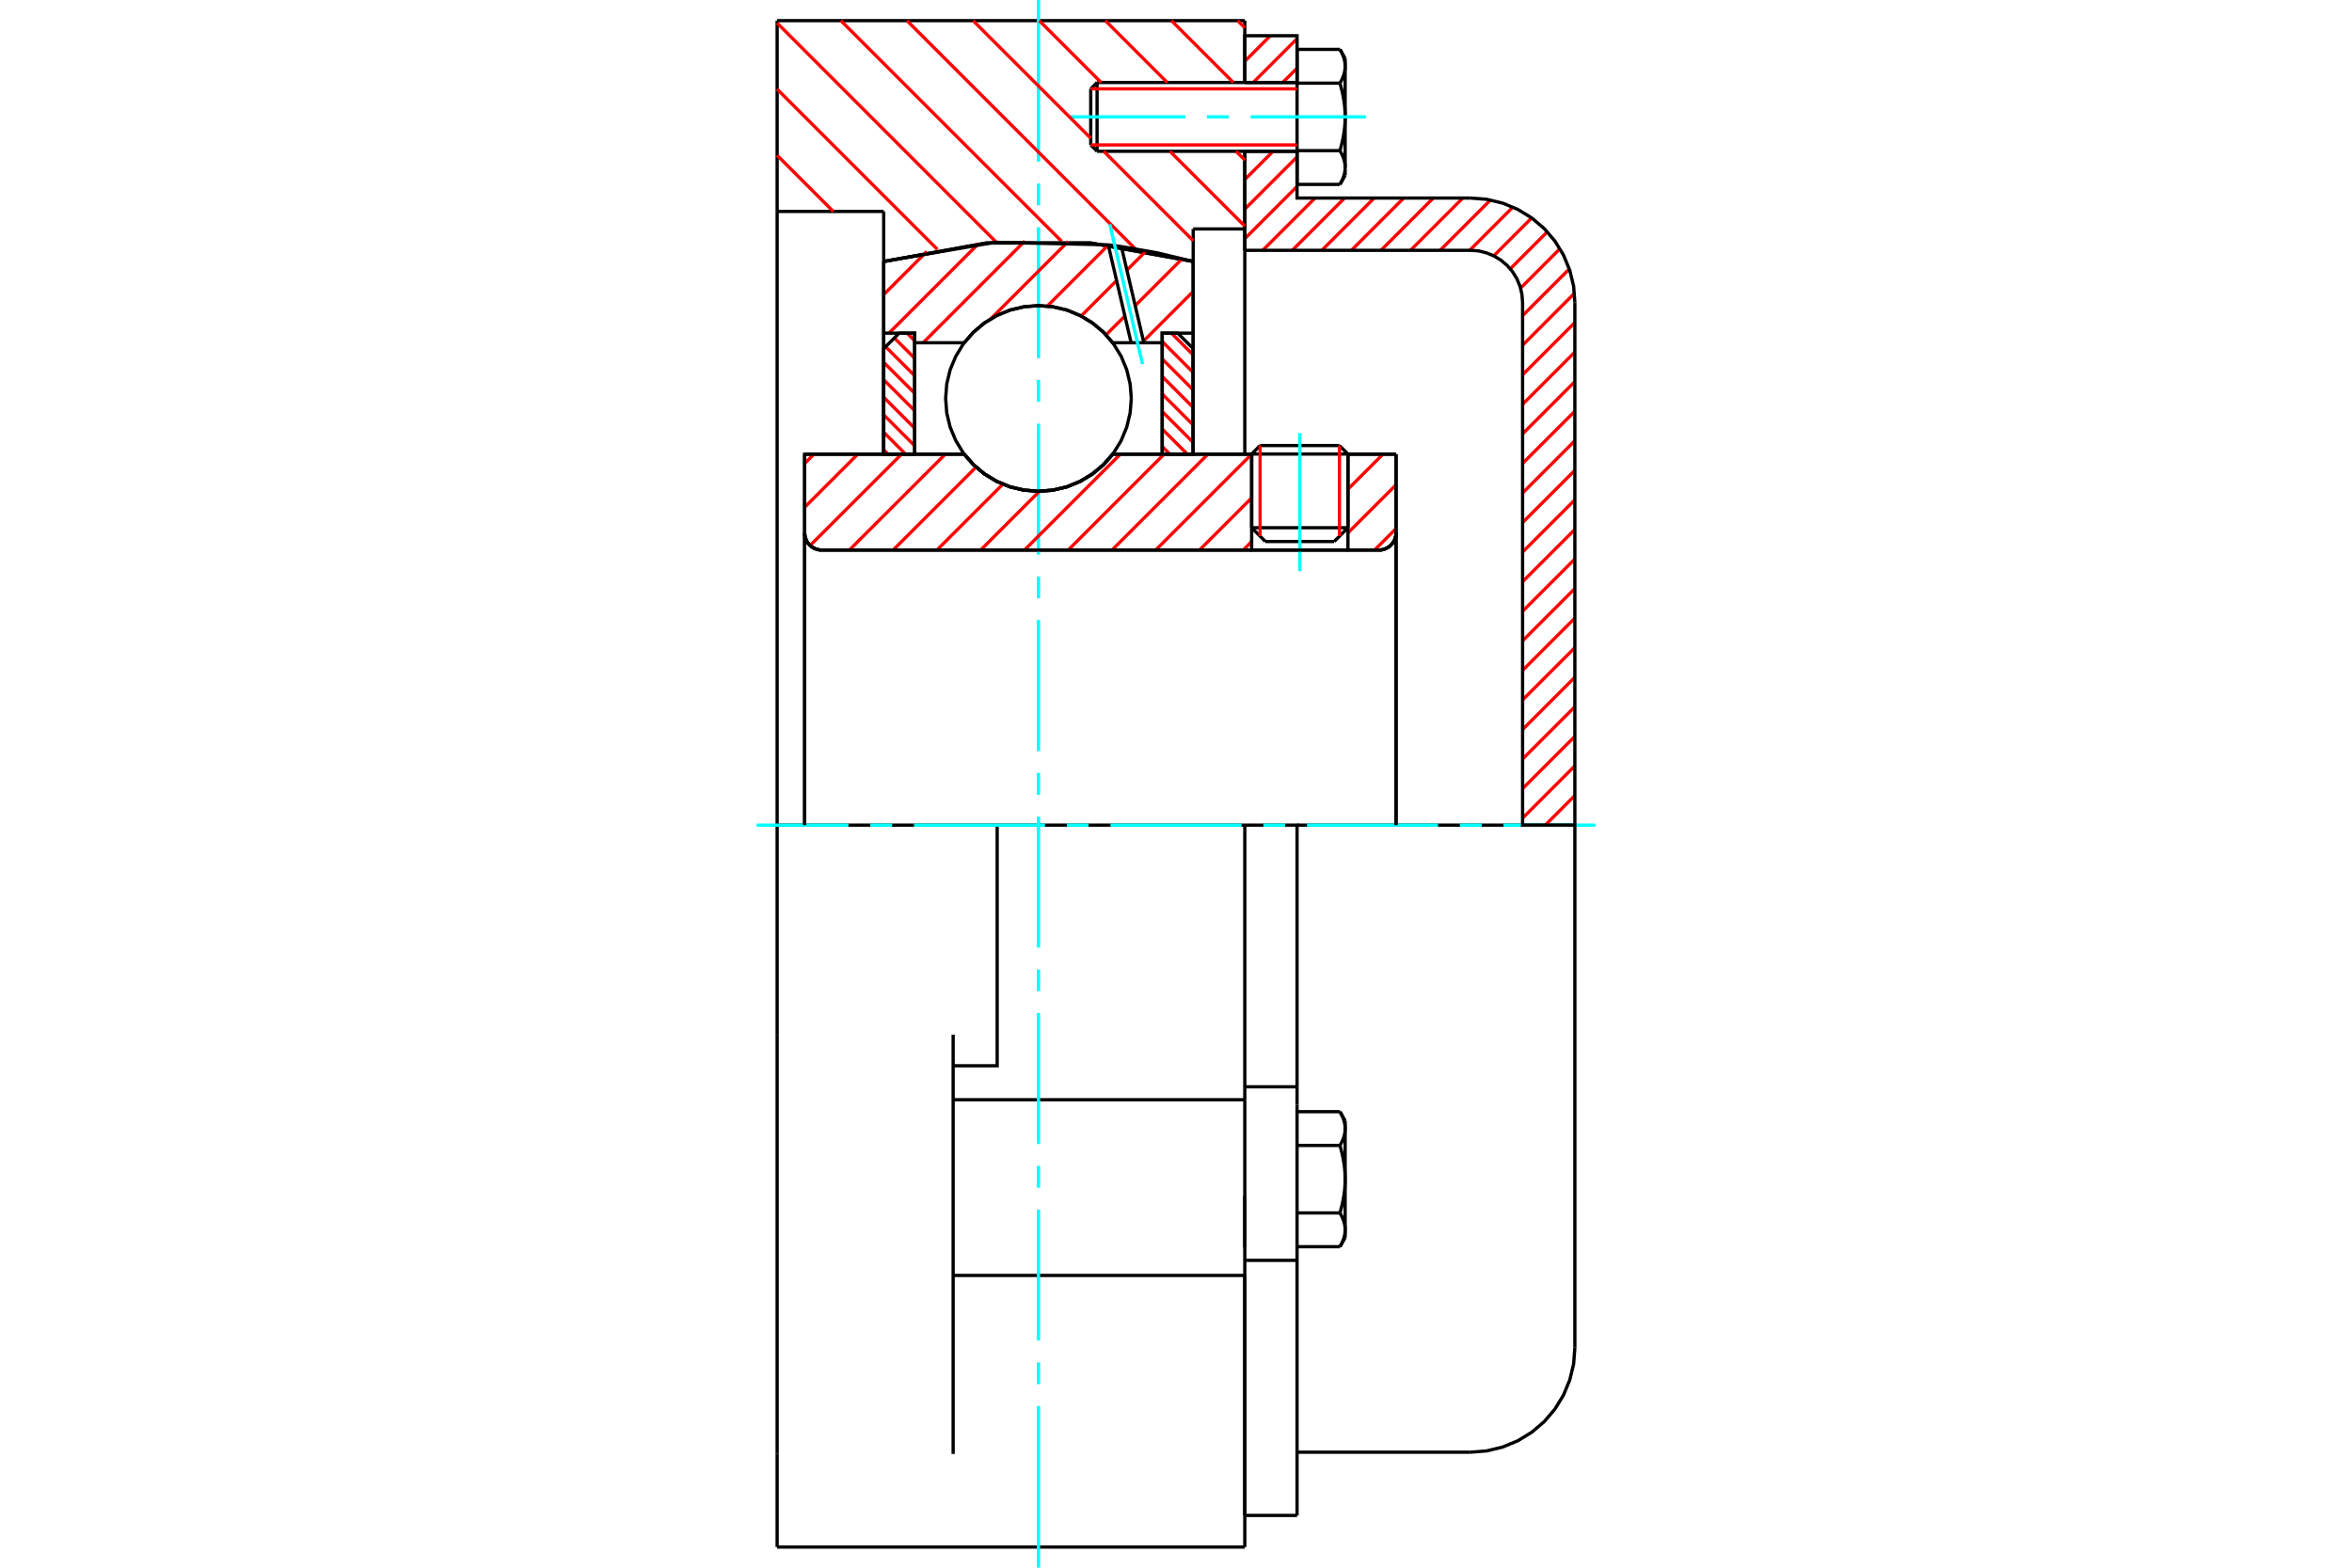 <?xml version="1.0" standalone="no"?>
<!DOCTYPE svg PUBLIC "-//W3C//DTD SVG 1.1//EN"
	"http://www.w3.org/Graphics/SVG/1.1/DTD/svg11.dtd">
<svg xmlns="http://www.w3.org/2000/svg" height="100%" width="100%" viewBox="0 0 36000 24000">
	<rect x="-1800" y="-1200" width="39600" height="26400" style="fill:#FFF"/>
	<g style="fill:none; fill-rule:evenodd" transform="matrix(1 0 0 1 0 0)">
		<g style="fill:none; stroke:#000; stroke-width:50; shape-rendering:geometricPrecision">
			<line x1="20632" y1="6951" x2="19158" y2="6951"/>
			<line x1="19287" y1="6821" x2="20502" y2="6821"/>
			<line x1="19158" y1="8079" x2="20632" y2="8079"/>
			<line x1="20421" y1="8290" x2="19368" y2="8290"/>
			<polyline points="21105,8421 21146,8418 21187,8408 21225,8392 21260,8371 21291,8344 21318,8313 21340,8277 21356,8239 21365,8199 21368,8158"/>
			<line x1="21368" y1="6953" x2="21368" y2="8158"/>
			<line x1="20632" y1="6953" x2="21368" y2="6953"/>
			<line x1="17032" y1="6953" x2="19158" y2="6953"/>
			<polyline points="14758,6953 14903,7117 15071,7258 15259,7371 15462,7454 15676,7504 15895,7521 16113,7504 16327,7454 16530,7371 16718,7258 16887,7117 17032,6953"/>
			<line x1="12316" y1="6953" x2="14758" y2="6953"/>
			<line x1="12316" y1="8158" x2="12316" y2="6953"/>
			<polyline points="12316,8158 12319,8199 12329,8239 12344,8277 12366,8313 12393,8344 12424,8371 12459,8392 12498,8408 12538,8418 12579,8421"/>
			<line x1="21105" y1="8421" x2="12579" y2="8421"/>
			<line x1="21368" y1="8158" x2="21368" y2="12632"/>
			<line x1="12316" y1="8158" x2="12316" y2="12632"/>
			<line x1="19287" y1="6821" x2="19158" y2="6951"/>
			<line x1="20632" y1="6951" x2="20502" y2="6821"/>
			<line x1="20421" y1="8290" x2="20632" y2="8079"/>
			<line x1="19158" y1="8079" x2="19368" y2="8290"/>
			<line x1="19158" y1="6951" x2="19158" y2="8079"/>
			<line x1="20632" y1="8079" x2="20632" y2="6951"/>
			<polyline points="21105,8421 21146,8418 21187,8408 21225,8392 21260,8371 21291,8344 21318,8313 21340,8277 21356,8239 21365,8199 21368,8158"/>
			<polyline points="12316,8158 12319,8199 12329,8239 12344,8277 12366,8313 12393,8344 12424,8371 12459,8392 12498,8408 12538,8418 12579,8421"/>
			<line x1="11895" y1="316" x2="19053" y2="316"/>
			<line x1="19053" y1="19526" x2="19053" y2="16836"/>
			<line x1="14589" y1="16836" x2="19053" y2="16836"/>
			<line x1="19053" y1="12632" x2="19053" y2="16836"/>
			<line x1="19053" y1="12632" x2="15263" y2="12632"/>
			<line x1="19053" y1="19526" x2="19053" y2="23684"/>
			<line x1="11895" y1="23684" x2="11895" y2="22259"/>
			<line x1="14589" y1="22259" x2="14589" y2="15841"/>
			<line x1="15263" y1="12632" x2="11895" y2="12632"/>
			<line x1="13526" y1="3237" x2="11895" y2="3237"/>
			<line x1="13526" y1="4003" x2="13526" y2="3237"/>
			<polyline points="18263,4003 16693,3720 15097,3720 13526,4003"/>
			<line x1="18263" y1="3505" x2="18263" y2="4003"/>
			<line x1="19053" y1="3505" x2="18263" y2="3505"/>
			<line x1="19053" y1="2316" x2="19053" y2="3505"/>
			<line x1="19053" y1="316" x2="19053" y2="1263"/>
			<line x1="11895" y1="3237" x2="11895" y2="316"/>
			<line x1="11895" y1="15841" x2="11895" y2="12632"/>
			<polyline points="14589,16316 15263,16316 15263,12632"/>
			<line x1="13526" y1="6953" x2="13526" y2="4003"/>
			<line x1="18263" y1="4003" x2="18263" y2="6953"/>
			<line x1="19053" y1="18310" x2="19053" y2="19098"/>
			<line x1="19053" y1="3505" x2="19053" y2="6953"/>
			<line x1="11895" y1="12632" x2="11895" y2="3237"/>
			<line x1="11895" y1="22259" x2="11895" y2="15841"/>
			<line x1="14589" y1="19526" x2="19053" y2="19526"/>
			<line x1="11895" y1="23684" x2="19053" y2="23684"/>
			<line x1="19053" y1="16638" x2="19853" y2="16638"/>
			<line x1="19853" y1="16912" x2="19853" y2="16638"/>
			<line x1="19853" y1="16977" x2="19853" y2="16912"/>
			<line x1="19853" y1="19295" x2="19853" y2="16977"/>
			<polyline points="19853,16638 19853,12632 19053,12632"/>
			<line x1="19053" y1="23200" x2="19053" y2="19526"/>
			<line x1="19853" y1="23200" x2="19853" y2="19295"/>
			<polyline points="20589,17278 20589,17271 20589,17264 20589,17256 20588,17249 20588,17242 20587,17235 20586,17228 20585,17221 20584,17214 20583,17207 20582,17200 20580,17193 20579,17186 20577,17179 20575,17171 20573,17164 20571,17157 20569,17150 20566,17142 20564,17135 20561,17128 20558,17120 20556,17113 20553,17106 20549,17098 20546,17090 20543,17083 20539,17075 20535,17067 20531,17060 20527,17052 20523,17044 20519,17036 20514,17028 20510,17019"/>
			<line x1="20589" y1="17158" x2="20589" y2="17278"/>
			<polyline points="20589,18053 20589,18038 20589,18024 20589,18010 20588,17996 20588,17982 20587,17968 20586,17954 20585,17939 20584,17925 20583,17911 20582,17897 20580,17883 20579,17868 20577,17854 20575,17840 20573,17825 20571,17811 20569,17797 20566,17782 20564,17767 20561,17753 20558,17738 20556,17723 20553,17708 20549,17693 20546,17678 20543,17663 20539,17647 20535,17632 20531,17616 20527,17600 20523,17585 20519,17569 20514,17552 20510,17536"/>
			<line x1="20589" y1="17278" x2="20589" y2="18053"/>
			<polyline points="20510,17536 20514,17528 20519,17520 20523,17512 20527,17504 20531,17496 20535,17488 20539,17480 20543,17473 20546,17465 20549,17458 20553,17450 20556,17443 20558,17435 20561,17428 20564,17420 20566,17413 20569,17406 20571,17399 20573,17391 20575,17384 20577,17377 20579,17370 20580,17363 20582,17356 20583,17349 20584,17341 20585,17334 20586,17327 20587,17320 20588,17313 20588,17306 20589,17299 20589,17292 20589,17285 20589,17278"/>
			<polyline points="20589,18827 20589,18820 20589,18813 20589,18806 20588,18799 20588,18792 20587,18785 20586,18778 20585,18771 20584,18764 20583,18757 20582,18750 20580,18743 20579,18735 20577,18728 20575,18721 20573,18714 20571,18707 20569,18699 20566,18692 20564,18685 20561,18678 20558,18670 20556,18663 20553,18655 20549,18648 20546,18640 20543,18633 20539,18625 20535,18617 20531,18609 20527,18601 20523,18593 20519,18585 20514,18577 20510,18569"/>
			<line x1="20589" y1="18053" x2="20589" y2="18827"/>
			<polyline points="20510,18569 20514,18553 20519,18537 20523,18521 20527,18505 20531,18489 20535,18473 20539,18458 20543,18443 20546,18427 20549,18412 20553,18397 20556,18382 20558,18367 20561,18353 20564,18338 20566,18323 20569,18309 20571,18294 20573,18280 20575,18265 20577,18251 20579,18237 20580,18223 20582,18208 20583,18194 20584,18180 20585,18166 20586,18152 20587,18138 20588,18123 20588,18109 20589,18095 20589,18081 20589,18067 20589,18053"/>
			<line x1="20589" y1="18827" x2="20589" y2="18947"/>
			<polyline points="20510,19086 20514,19078 20519,19070 20523,19062 20527,19054 20531,19046 20535,19038 20539,19030 20543,19022 20546,19015 20549,19007 20553,19000 20556,18992 20558,18985 20561,18977 20564,18970 20566,18963 20569,18956 20571,18948 20573,18941 20575,18934 20577,18927 20579,18920 20580,18912 20582,18905 20583,18898 20584,18891 20585,18884 20586,18877 20587,18870 20588,18863 20588,18856 20589,18849 20589,18842 20589,18835 20589,18827"/>
			<line x1="19853" y1="19086" x2="20510" y2="19086"/>
			<line x1="19853" y1="18569" x2="20510" y2="18569"/>
			<line x1="19853" y1="17536" x2="20510" y2="17536"/>
			<line x1="19853" y1="17019" x2="20510" y2="17019"/>
			<polyline points="24105,12632 22505,12632 19853,12632"/>
			<line x1="24105" y1="20632" x2="24105" y2="12632"/>
			<line x1="16695" y1="1360" x2="16695" y2="2219"/>
			<line x1="16792" y1="1263" x2="16792" y2="2316"/>
			<polyline points="20589,1015 20589,1008 20589,1000 20589,993 20588,986 20588,979 20587,972 20586,965 20585,958 20584,951 20583,944 20582,937 20580,930 20579,923 20577,915 20575,908 20573,901 20571,894 20569,887 20566,879 20564,872 20561,865 20558,857 20556,850 20553,842 20549,835 20546,827 20543,820 20539,812 20535,804 20531,796 20527,789 20523,781 20519,773 20514,764 20510,756"/>
			<line x1="20589" y1="895" x2="20589" y2="1015"/>
			<polyline points="20510,2823 20514,2814 20519,2806 20523,2798 20527,2790 20531,2783 20535,2775 20539,2767 20543,2759 20546,2752 20549,2744 20553,2737 20556,2729 20558,2722 20561,2714 20564,2707 20566,2700 20569,2692 20571,2685 20573,2678 20575,2671 20577,2664 20579,2656 20580,2649 20582,2642 20583,2635 20584,2628 20585,2621 20586,2614 20587,2607 20588,2600 20588,2593 20589,2586 20589,2579 20589,2571 20589,2564 20589,2684"/>
			<polyline points="20589,1789 20589,1775 20589,1761 20589,1747 20588,1733 20588,1719 20587,1705 20586,1690 20585,1676 20584,1662 20583,1648 20582,1634 20580,1620 20579,1605 20577,1591 20575,1577 20573,1562 20571,1548 20569,1533 20566,1519 20564,1504 20561,1490 20558,1475 20556,1460 20553,1445 20549,1430 20546,1415 20543,1400 20539,1384 20535,1369 20531,1353 20527,1337 20523,1321 20519,1305 20514,1289 20510,1273"/>
			<line x1="20589" y1="1015" x2="20589" y2="1789"/>
			<polyline points="20510,1273 20514,1265 20519,1257 20523,1249 20527,1241 20531,1233 20535,1225 20539,1217 20543,1210 20546,1202 20549,1194 20553,1187 20556,1179 20558,1172 20561,1165 20564,1157 20566,1150 20569,1143 20571,1135 20573,1128 20575,1121 20577,1114 20579,1107 20580,1100 20582,1092 20583,1085 20584,1078 20585,1071 20586,1064 20587,1057 20588,1050 20588,1043 20589,1036 20589,1029 20589,1022 20589,1015"/>
			<polyline points="20589,2564 20589,2557 20589,2550 20589,2543 20588,2536 20588,2529 20587,2522 20586,2515 20585,2508 20584,2501 20583,2494 20582,2486 20580,2479 20579,2472 20577,2465 20575,2458 20573,2451 20571,2444 20569,2436 20566,2429 20564,2422 20561,2414 20558,2407 20556,2400 20553,2392 20549,2385 20546,2377 20543,2369 20539,2362 20535,2354 20531,2346 20527,2338 20523,2330 20519,2322 20514,2314 20510,2306"/>
			<line x1="20589" y1="1789" x2="20589" y2="2564"/>
			<polyline points="20510,2306 20514,2290 20519,2274 20523,2258 20527,2242 20531,2226 20535,2210 20539,2195 20543,2179 20546,2164 20549,2149 20553,2134 20556,2119 20558,2104 20561,2089 20564,2075 20566,2060 20569,2046 20571,2031 20573,2017 20575,2002 20577,1988 20579,1974 20580,1959 20582,1945 20583,1931 20584,1917 20585,1903 20586,1889 20587,1874 20588,1860 20588,1846 20589,1832 20589,1818 20589,1804 20589,1789"/>
			<line x1="19853" y1="1273" x2="20510" y2="1273"/>
			<polyline points="19853,1273 19853,2306 20510,2306"/>
			<line x1="19853" y1="756" x2="20510" y2="756"/>
			<line x1="19853" y1="756" x2="19853" y2="1273"/>
			<line x1="19853" y1="2823" x2="20510" y2="2823"/>
			<line x1="19853" y1="2306" x2="19853" y2="2823"/>
			<line x1="19053" y1="19295" x2="19853" y2="19295"/>
			<line x1="19053" y1="23200" x2="19853" y2="23200"/>
			<line x1="20589" y1="17158" x2="20510" y2="17019"/>
			<line x1="20510" y1="19086" x2="20589" y2="18947"/>
			<polyline points="22505,22232 22756,22212 23000,22153 23232,22057 23446,21926 23637,21763 23800,21572 23931,21358 24027,21126 24086,20882 24105,20632"/>
			<line x1="19853" y1="22232" x2="22505" y2="22232"/>
			<line x1="16792" y1="1263" x2="16695" y2="1360"/>
			<line x1="16695" y1="2219" x2="16792" y2="2316"/>
			<line x1="19853" y1="1263" x2="16792" y2="1263"/>
			<line x1="16792" y1="2316" x2="19853" y2="2316"/>
			<line x1="20589" y1="895" x2="20510" y2="756"/>
			<line x1="20510" y1="2823" x2="20589" y2="2684"/>
		</g>
		<g style="fill:none; stroke:#0FF; stroke-width:50; shape-rendering:geometricPrecision">
			<line x1="19895" y1="8744" x2="19895" y2="6630"/>
			<line x1="15895" y1="24000" x2="15895" y2="21525"/>
			<line x1="15895" y1="21191" x2="15895" y2="20857"/>
			<line x1="15895" y1="20522" x2="15895" y2="18517"/>
			<line x1="15895" y1="18183" x2="15895" y2="17849"/>
			<line x1="15895" y1="17514" x2="15895" y2="15509"/>
			<line x1="15895" y1="15175" x2="15895" y2="14841"/>
			<line x1="15895" y1="14507" x2="15895" y2="12501"/>
			<line x1="15895" y1="12167" x2="15895" y2="11833"/>
			<line x1="15895" y1="11499" x2="15895" y2="9493"/>
			<line x1="15895" y1="9159" x2="15895" y2="8825"/>
			<line x1="15895" y1="8491" x2="15895" y2="6486"/>
			<line x1="15895" y1="6151" x2="15895" y2="5817"/>
			<line x1="15895" y1="5483" x2="15895" y2="3478"/>
			<line x1="15895" y1="3143" x2="15895" y2="2809"/>
			<line x1="15895" y1="2475" x2="15895" y2="0"/>
			<line x1="11579" y1="12632" x2="12987" y2="12632"/>
			<line x1="13321" y1="12632" x2="13655" y2="12632"/>
			<line x1="13989" y1="12632" x2="15995" y2="12632"/>
			<line x1="16329" y1="12632" x2="16663" y2="12632"/>
			<line x1="16997" y1="12632" x2="19003" y2="12632"/>
			<line x1="19337" y1="12632" x2="19671" y2="12632"/>
			<line x1="20005" y1="12632" x2="22011" y2="12632"/>
			<line x1="22345" y1="12632" x2="22679" y2="12632"/>
			<line x1="23013" y1="12632" x2="24421" y2="12632"/>
			<line x1="16379" y1="1789" x2="18141" y2="1789"/>
			<line x1="18475" y1="1789" x2="18809" y2="1789"/>
			<line x1="19143" y1="1789" x2="20905" y2="1789"/>
		</g>
		<g style="fill:none; stroke:#F00; stroke-width:50; shape-rendering:geometricPrecision">
			<line x1="24105" y1="12630" x2="24104" y2="12632"/>
			<line x1="24105" y1="12178" x2="23652" y2="12632"/>
			<line x1="24105" y1="11725" x2="23305" y2="12525"/>
			<line x1="24105" y1="11273" x2="23305" y2="12073"/>
			<line x1="24105" y1="10820" x2="23305" y2="11620"/>
			<line x1="24105" y1="10368" x2="23305" y2="11168"/>
			<line x1="24105" y1="9915" x2="23305" y2="10715"/>
			<line x1="24105" y1="9463" x2="23305" y2="10263"/>
			<line x1="24105" y1="9010" x2="23305" y2="9810"/>
			<line x1="24105" y1="8558" x2="23305" y2="9358"/>
			<line x1="24105" y1="8105" x2="23305" y2="8905"/>
			<line x1="24105" y1="7652" x2="23305" y2="8452"/>
			<line x1="24105" y1="7200" x2="23305" y2="8000"/>
			<line x1="24105" y1="6747" x2="23305" y2="7547"/>
			<line x1="24105" y1="6295" x2="23305" y2="7095"/>
			<line x1="24105" y1="5842" x2="23305" y2="6642"/>
			<line x1="24105" y1="5390" x2="23305" y2="6190"/>
			<line x1="24105" y1="4937" x2="23305" y2="5737"/>
			<line x1="24098" y1="4491" x2="23305" y2="5285"/>
			<line x1="24020" y1="4117" x2="23305" y2="4832"/>
			<line x1="23876" y1="3808" x2="23274" y2="4411"/>
			<line x1="23683" y1="3549" x2="23116" y2="4116"/>
			<line x1="23444" y1="3336" x2="22863" y2="3917"/>
			<line x1="23156" y1="3171" x2="22496" y2="3832"/>
			<line x1="22813" y1="3062" x2="22043" y2="3832"/>
			<line x1="22390" y1="3032" x2="21590" y2="3832"/>
			<line x1="21938" y1="3032" x2="21138" y2="3832"/>
			<line x1="21485" y1="3032" x2="20685" y2="3832"/>
			<line x1="21033" y1="3032" x2="20233" y2="3832"/>
			<line x1="20580" y1="3032" x2="19780" y2="3832"/>
			<line x1="20128" y1="3032" x2="19328" y2="3832"/>
			<line x1="19853" y1="2854" x2="19053" y2="3654"/>
			<line x1="19853" y1="2402" x2="19053" y2="3202"/>
			<line x1="19486" y1="2316" x2="19053" y2="2749"/>
			<line x1="19853" y1="1044" x2="19633" y2="1263"/>
			<line x1="19853" y1="591" x2="19181" y2="1263"/>
			<line x1="19444" y1="547" x2="19053" y2="939"/>
		</g>
		<g style="fill:none; stroke:#000; stroke-width:50; shape-rendering:geometricPrecision">
			<line x1="19053" y1="3832" x2="19053" y2="2316"/>
			<line x1="19053" y1="1263" x2="19853" y2="1263"/>
			<line x1="19853" y1="2316" x2="19053" y2="2316"/>
			<polyline points="19053,1263 19053,547 19853,547 19853,1263"/>
			<polyline points="19853,2316 19853,3032 22505,3032"/>
			<polyline points="24105,4632 24086,4381 24027,4137 23931,3905 23800,3691 23637,3500 23446,3337 23232,3206 23000,3110 22756,3051 22505,3032"/>
			<polyline points="24105,4632 24105,12632 23305,12632 23305,4632 23295,4506 23266,4384 23218,4268 23152,4161 23071,4066 22975,3984 22868,3919 22752,3871 22630,3841 22505,3832 19053,3832"/>
		</g>
		<g style="fill:none; stroke:#F00; stroke-width:50; shape-rendering:geometricPrecision">
			<line x1="18943" y1="316" x2="19053" y2="425"/>
			<line x1="17931" y1="316" x2="18878" y2="1263"/>
			<line x1="16919" y1="316" x2="17866" y2="1263"/>
			<line x1="18919" y1="2316" x2="19053" y2="2450"/>
			<line x1="15907" y1="316" x2="16854" y2="1263"/>
			<line x1="17907" y1="2316" x2="19053" y2="3462"/>
			<line x1="14894" y1="316" x2="16695" y2="2116"/>
			<line x1="16894" y1="2316" x2="18263" y2="3685"/>
			<line x1="13882" y1="316" x2="17379" y2="3812"/>
			<line x1="12870" y1="316" x2="16249" y2="3695"/>
			<line x1="11895" y1="353" x2="15253" y2="3712"/>
			<line x1="11895" y1="1365" x2="14349" y2="3819"/>
			<line x1="11895" y1="2378" x2="12754" y2="3237"/>
		</g>
		<g style="fill:none; stroke:#000; stroke-width:50; shape-rendering:geometricPrecision">
			<polyline points="18263,4003 16693,3720 15097,3720 13526,4003"/>
		</g>
		<g style="fill:none; stroke:#F00; stroke-width:50; shape-rendering:geometricPrecision">
			<line x1="20502" y1="6821" x2="20502" y2="8208"/>
			<line x1="19287" y1="8208" x2="19287" y2="6821"/>
			<line x1="13526" y1="6886" x2="13593" y2="6953"/>
			<line x1="13526" y1="6618" x2="13861" y2="6953"/>
			<line x1="13526" y1="6350" x2="14000" y2="6824"/>
			<line x1="13526" y1="6082" x2="14000" y2="6556"/>
			<line x1="13526" y1="5814" x2="14000" y2="6288"/>
			<line x1="13526" y1="5547" x2="14000" y2="6020"/>
			<line x1="13555" y1="5308" x2="14000" y2="5752"/>
			<line x1="13689" y1="5174" x2="14000" y2="5484"/>
			<line x1="13883" y1="5100" x2="14000" y2="5216"/>
		</g>
		<g style="fill:none; stroke:#000; stroke-width:50; shape-rendering:geometricPrecision">
			<polyline points="14000,6953 14000,5100 13763,5100 13526,5337 13526,6953 14000,6953"/>
		</g>
		<g style="fill:none; stroke:#F00; stroke-width:50; shape-rendering:geometricPrecision">
			<line x1="17929" y1="5100" x2="18263" y2="5434"/>
			<line x1="17789" y1="5228" x2="18263" y2="5702"/>
			<line x1="17789" y1="5496" x2="18263" y2="5970"/>
			<line x1="17789" y1="5764" x2="18263" y2="6238"/>
			<line x1="17789" y1="6032" x2="18263" y2="6506"/>
			<line x1="17789" y1="6300" x2="18263" y2="6774"/>
			<line x1="17789" y1="6568" x2="18174" y2="6953"/>
			<line x1="17789" y1="6836" x2="17906" y2="6953"/>
		</g>
		<g style="fill:none; stroke:#000; stroke-width:50; shape-rendering:geometricPrecision">
			<polyline points="17789,6953 17789,5100 18026,5100 18263,5337 18263,6953 17789,6953"/>
			<polyline points="17316,6100 17298,5878 17246,5661 17161,5455 17044,5265 16900,5095 16730,4950 16540,4834 16334,4748 16117,4696 15895,4679 15672,4696 15456,4748 15250,4834 15059,4950 14890,5095 14745,5265 14629,5455 14543,5661 14491,5878 14474,6100 14491,6322 14543,6539 14629,6745 14745,6935 14890,7105 15059,7250 15250,7366 15456,7452 15672,7504 15895,7521 16117,7504 16334,7452 16540,7366 16730,7250 16900,7105 17044,6935 17161,6745 17246,6539 17298,6322 17316,6100"/>
		</g>
		<g style="fill:none; stroke:#F00; stroke-width:50; shape-rendering:geometricPrecision">
			<line x1="18263" y1="4462" x2="17502" y2="5223"/>
			<line x1="18093" y1="3962" x2="17375" y2="4680"/>
			<line x1="17218" y1="4838" x2="16929" y2="5126"/>
			<line x1="17544" y1="3841" x2="17248" y2="4137"/>
			<line x1="17091" y1="4295" x2="16548" y2="4838"/>
			<line x1="16964" y1="3752" x2="16030" y2="4686"/>
			<line x1="16349" y1="3697" x2="15164" y2="4882"/>
			<line x1="15686" y1="3690" x2="14129" y2="5247"/>
			<line x1="14970" y1="3737" x2="13607" y2="5100"/>
			<line x1="14187" y1="3849" x2="13526" y2="4510"/>
		</g>
		<g style="fill:none; stroke:#000; stroke-width:50; shape-rendering:geometricPrecision">
			<polyline points="13526,6953 13526,5100 13526,4003"/>
			<polyline points="16963,3748 15232,3709 13526,4003"/>
			<polyline points="17164,3775 17063,3761 16963,3748"/>
			<polyline points="18263,4003 17717,3872 17164,3775"/>
			<polyline points="18263,4003 18263,5100 17789,5100 17789,5247 17789,6953"/>
			<polyline points="17789,5247 17508,5247 17313,5247 17032,5247 16887,5083 16718,4942 16530,4829 16327,4746 16113,4696 15895,4679 15676,4696 15462,4746 15259,4829 15071,4942 14903,5083 14758,5247 14000,5247 14000,6953"/>
			<polyline points="14000,5247 14000,5100 13526,5100"/>
			<line x1="18263" y1="5100" x2="18263" y2="6953"/>
		</g>
		<g style="fill:none; stroke:#0FF; stroke-width:50; shape-rendering:geometricPrecision">
			<line x1="17487" y1="5574" x2="16987" y2="3434"/>
		</g>
		<g style="fill:none; stroke:#000; stroke-width:50; shape-rendering:geometricPrecision">
			<line x1="17313" y1="5247" x2="16963" y2="3748"/>
			<line x1="17508" y1="5247" x2="17164" y2="3775"/>
		</g>
		<g style="fill:none; stroke:#F00; stroke-width:50; shape-rendering:geometricPrecision">
			<line x1="21368" y1="8092" x2="21039" y2="8421"/>
			<line x1="21368" y1="7422" x2="20632" y2="8158"/>
			<line x1="21168" y1="6953" x2="20632" y2="7489"/>
			<line x1="19158" y1="8292" x2="19029" y2="8421"/>
			<line x1="19158" y1="7622" x2="18359" y2="8421"/>
			<line x1="19158" y1="6953" x2="17689" y2="8421"/>
			<line x1="18488" y1="6953" x2="17020" y2="8421"/>
			<line x1="17818" y1="6953" x2="16350" y2="8421"/>
			<line x1="17148" y1="6953" x2="15680" y2="8421"/>
			<line x1="15910" y1="7521" x2="15010" y2="8421"/>
			<line x1="15350" y1="7412" x2="14340" y2="8421"/>
			<line x1="14939" y1="7152" x2="13670" y2="8421"/>
			<line x1="14469" y1="6953" x2="13000" y2="8421"/>
			<line x1="13799" y1="6953" x2="12400" y2="8351"/>
			<line x1="13129" y1="6953" x2="12316" y2="7766"/>
			<line x1="12459" y1="6953" x2="12316" y2="7096"/>
		</g>
		<g style="fill:none; stroke:#000; stroke-width:50; shape-rendering:geometricPrecision">
			<line x1="21368" y1="12632" x2="21368" y2="6953"/>
			<polyline points="21105,8421 21146,8418 21187,8408 21225,8392 21260,8371 21291,8344 21318,8313 21340,8277 21356,8239 21365,8199 21368,8158"/>
			<polyline points="21105,8421 20632,8421 20632,6953"/>
			<polyline points="20632,8421 19158,8421 19158,6953"/>
			<line x1="19158" y1="8421" x2="12579" y2="8421"/>
			<polyline points="12316,8158 12319,8199 12329,8239 12344,8277 12366,8313 12393,8344 12424,8371 12459,8392 12498,8408 12538,8418 12579,8421"/>
			<polyline points="12316,8158 12316,6953 12789,6953 14758,6953 14903,7117 15071,7258 15259,7371 15462,7454 15676,7504 15895,7521 16113,7504 16327,7454 16530,7371 16718,7258 16887,7117 17032,6953 19158,6953"/>
			<line x1="20632" y1="6953" x2="21368" y2="6953"/>
			<line x1="12316" y1="12632" x2="12316" y2="8158"/>
		</g>
		<g style="fill:none; stroke:#F00; stroke-width:50; shape-rendering:geometricPrecision">
			<line x1="19853" y1="1360" x2="16695" y2="1360"/>
			<line x1="16695" y1="2219" x2="19853" y2="2219"/>
		</g>
	</g>
</svg>
